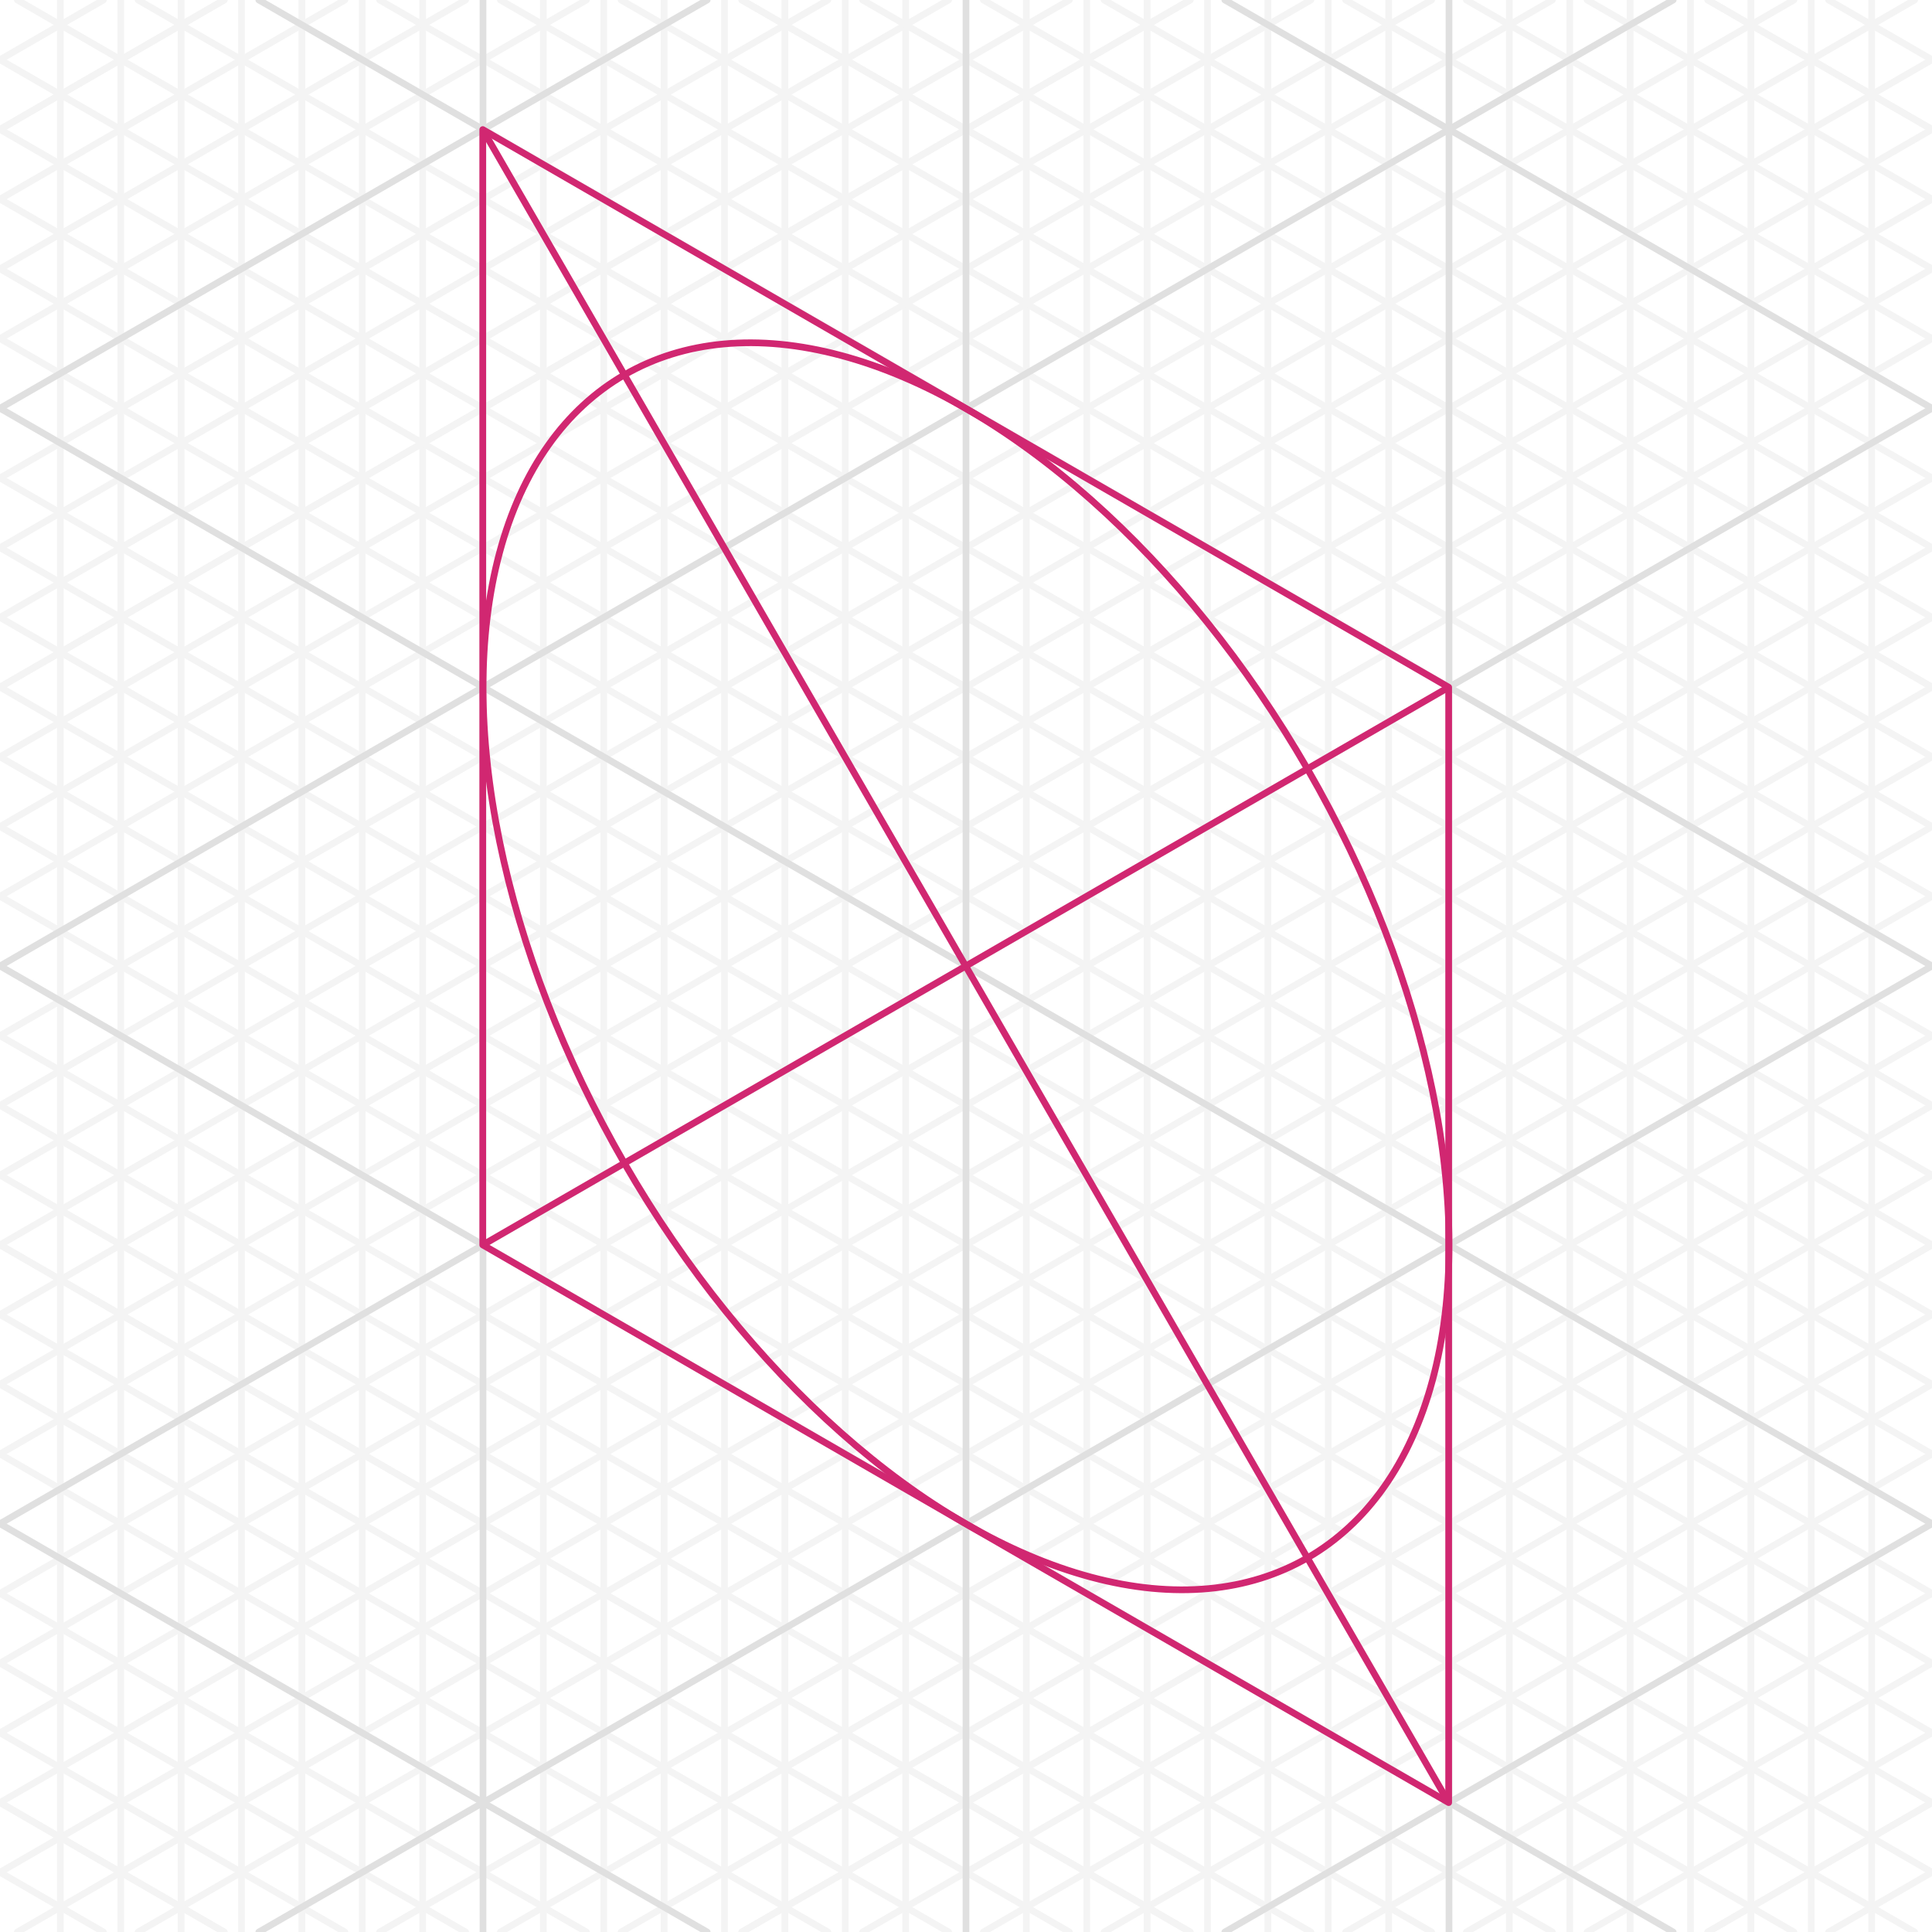 <svg xmlns="http://www.w3.org/2000/svg" xmlns:xlink="http://www.w3.org/1999/xlink" viewBox="0 0 288 288"><defs><style>.cls-1,.cls-4,.cls-5,.cls-6{fill:none;}.cls-2{fill:#fff;}.cls-3{clip-path:url(#clip-path);}.cls-4{stroke:#f4f4f4;}.cls-4,.cls-5{stroke-linecap:round;stroke-miterlimit:10;}.cls-5{stroke:#e0e0e0;}.cls-6{stroke:#d12771;stroke-linejoin:round;}</style><clipPath id="clip-path"><rect class="cls-1" width="288" height="288"/></clipPath></defs><title>Artboard 2 copy 13_Export_Two</title><g id="Layer_3" data-name="Layer 3"><rect class="cls-2" width="288" height="288"/><g class="cls-3"><line class="cls-4" x1="9" x2="9" y2="288"/><line class="cls-4" x1="18" x2="18" y2="288"/><line class="cls-4" x1="27" x2="27" y2="288"/><line class="cls-4" x1="36" x2="36" y2="288"/><line class="cls-4" x1="45" x2="45" y2="288"/><line class="cls-4" x1="54" x2="54" y2="288"/><line class="cls-4" x1="63" x2="63" y2="288"/><line class="cls-4" x1="81" x2="81" y2="288"/><line class="cls-4" x1="90" x2="90" y2="288"/><line class="cls-4" x1="99" x2="99" y2="288"/><line class="cls-4" x1="108" x2="108" y2="288"/><line class="cls-4" x1="117" x2="117" y2="288"/><line class="cls-4" x1="126" x2="126" y2="288"/><line class="cls-4" x1="135" x2="135" y2="288"/><line class="cls-4" x1="153" x2="153" y2="288"/><line class="cls-4" x1="162" x2="162" y2="288"/><line class="cls-4" x1="171" x2="171" y2="288"/><line class="cls-4" x1="180" x2="180" y2="288"/><line class="cls-4" x1="189" x2="189" y2="288"/><line class="cls-4" x1="198" x2="198" y2="288"/><line class="cls-4" x1="207" x2="207" y2="288"/><line class="cls-4" x1="225" x2="225" y2="288"/><line class="cls-4" x1="234" x2="234" y2="288"/><line class="cls-4" x1="243" x2="243" y2="288"/><line class="cls-4" x1="252" x2="252" y2="288"/><line class="cls-4" x1="261" x2="261" y2="288"/><line class="cls-4" x1="270" x2="270" y2="288"/><line class="cls-4" x1="279" x2="279" y2="288"/><line class="cls-4" x1="56.585" y1="288" x2="288" y2="154.392"/><line class="cls-4" x1="74.585" y1="288" x2="288" y2="164.785"/><line class="cls-4" x1="92.585" y1="288" x2="288" y2="175.177"/><line class="cls-4" x1="110.585" y1="288" x2="288" y2="185.569"/><line class="cls-4" x1="128.585" y1="288" x2="288" y2="195.962"/><line class="cls-4" x1="146.585" y1="288" x2="288" y2="206.354"/><line class="cls-4" x1="164.585" y1="288" x2="288" y2="216.746"/><line class="cls-4" x1="200.585" y1="288" x2="288" y2="237.531"/><line class="cls-4" x1="218.585" y1="288" x2="288" y2="247.923"/><line class="cls-4" x1="236.585" y1="288" x2="288" y2="258.315"/><line class="cls-4" x1="254.585" y1="288" x2="288" y2="268.708"/><line class="cls-4" x1="254.585" y1="288" x2="288" y2="268.708"/><line class="cls-4" x1="272.585" y1="288" x2="288" y2="279.1"/><line class="cls-4" x1="110.585" y1="288" x2="288" y2="185.569"/><line class="cls-4" x1="231.415" y2="133.608"/><line class="cls-4" x1="213.415" y2="123.215"/><line class="cls-4" x1="195.415" y2="112.823"/><line class="cls-4" x1="177.415" y2="102.431"/><line class="cls-4" x1="159.415" y2="92.038"/><line class="cls-4" x1="141.415" y2="81.646"/><line class="cls-4" x1="123.415" y2="71.254"/><line class="cls-4" x1="87.415" y2="50.469"/><line class="cls-4" x1="69.415" y2="40.077"/><line class="cls-4" x1="51.415" y2="29.685"/><line class="cls-4" x1="33.415" y2="19.292"/><line class="cls-4" x1="33.415" y2="19.292"/><line class="cls-4" x1="15.415" y2="8.9"/><line class="cls-4" x1="177.415" y2="102.431"/><line class="cls-4" x1="20.585" y1="288" x2="288" y2="133.608"/><line class="cls-4" x1="2.585" y1="288" x2="288" y2="123.215"/><line class="cls-4" y1="279.1" x2="288" y2="112.823"/><line class="cls-4" y1="268.708" x2="288" y2="102.431"/><line class="cls-4" y1="258.315" x2="288" y2="92.038"/><line class="cls-4" y1="247.923" x2="288" y2="81.646"/><line class="cls-4" y1="237.531" x2="288" y2="71.254"/><line class="cls-4" y1="216.746" x2="288" y2="50.469"/><line class="cls-4" y1="206.354" x2="288" y2="40.077"/><line class="cls-4" y1="195.962" x2="288" y2="29.685"/><line class="cls-4" y1="185.569" x2="288" y2="19.292"/><line class="cls-4" y1="175.177" x2="288" y2="8.9"/><line class="cls-4" y1="164.785" x2="285.415"/><line class="cls-4" y1="154.392" x2="267.415"/><line class="cls-4" x1="231.415" y1="288" y2="154.392"/><line class="cls-4" x1="213.415" y1="288" y2="164.785"/><line class="cls-4" x1="195.415" y1="288" y2="175.177"/><line class="cls-4" x1="177.415" y1="288" y2="185.569"/><line class="cls-4" x1="159.415" y1="288" y2="195.962"/><line class="cls-4" x1="141.415" y1="288" y2="206.354"/><line class="cls-4" x1="123.415" y1="288" y2="216.746"/><line class="cls-4" x1="87.415" y1="288" y2="237.531"/><line class="cls-4" x1="69.415" y1="288" y2="247.923"/><line class="cls-4" x1="51.415" y1="288" y2="258.315"/><line class="cls-4" x1="33.415" y1="288" y2="268.708"/><line class="cls-4" x1="33.415" y1="288" y2="268.708"/><line class="cls-4" x1="15.415" y1="288" y2="279.1"/><line class="cls-4" x1="177.415" y1="288" y2="185.569"/><line class="cls-4" x1="56.585" x2="288" y2="133.608"/><line class="cls-4" x1="74.585" x2="288" y2="123.215"/><line class="cls-4" x1="92.585" x2="288" y2="112.823"/><line class="cls-4" x1="110.585" x2="288" y2="102.431"/><line class="cls-4" x1="128.585" x2="288" y2="92.038"/><line class="cls-4" x1="146.585" x2="288" y2="81.646"/><line class="cls-4" x1="164.585" x2="288" y2="71.254"/><line class="cls-4" x1="200.585" x2="288" y2="50.469"/><line class="cls-4" x1="218.585" x2="288" y2="40.077"/><line class="cls-4" x1="236.585" x2="288" y2="29.685"/><line class="cls-4" x1="254.585" x2="288" y2="19.292"/><line class="cls-4" x1="254.585" x2="288" y2="19.292"/><line class="cls-4" x1="272.585" x2="288" y2="8.9"/><line class="cls-4" x1="110.585" x2="288" y2="102.431"/><line class="cls-4" x1="267.415" y1="288" y2="133.608"/><line class="cls-4" x1="285.415" y1="288" y2="123.215"/><line class="cls-4" x1="288" y1="279.1" y2="112.823"/><line class="cls-4" x1="288" y1="268.708" y2="102.431"/><line class="cls-4" x1="288" y1="258.315" y2="92.038"/><line class="cls-4" x1="288" y1="247.923" y2="81.646"/><line class="cls-4" x1="288" y1="237.531" y2="71.254"/><line class="cls-4" x1="288" y1="216.746" y2="50.469"/><line class="cls-4" x1="288" y1="206.354" y2="40.077"/><line class="cls-4" x1="288" y1="195.962" y2="29.685"/><line class="cls-4" x1="288" y1="185.569" y2="19.292"/><line class="cls-4" x1="288" y1="175.177" y2="8.9"/><line class="cls-4" x1="288" y1="164.785" x2="2.585"/><line class="cls-4" x1="288" y1="154.392" x2="20.585"/><line class="cls-5" x1="105.415" y1="288" y2="227.138"/><line class="cls-5" x1="182.585" x2="288" y2="60.862"/><line class="cls-5" x1="249.415" y1="288" y2="144"/><line class="cls-5" x1="288" y1="227.138" y2="60.862"/><line class="cls-5" x1="288" y1="144" x2="38.585"/><line class="cls-5" x1="182.585" y1="288" x2="288" y2="227.138"/><line class="cls-5" x1="105.415" y2="60.862"/><line class="cls-5" x1="38.585" y1="288" x2="288" y2="144"/><line class="cls-5" y1="227.138" x2="288" y2="60.862"/><line class="cls-5" y1="144" x2="249.415"/><line class="cls-5" x1="72" x2="72" y2="288"/><line class="cls-5" x1="144" x2="144" y2="288"/><line class="cls-5" x1="216" x2="216" y2="288"/></g><polygon class="cls-6" points="215.952 268.711 71.963 185.579 71.963 19.315 215.952 102.447 215.952 268.711"/><ellipse class="cls-6" cx="144.009" cy="144.043" rx="58.783" ry="101.816" transform="translate(-52.728 91.303) rotate(-30)"/><line class="cls-6" x1="71.963" y1="19.315" x2="215.952" y2="268.711"/><line class="cls-6" x1="71.963" y1="185.579" x2="215.952" y2="102.447"/></g></svg>
